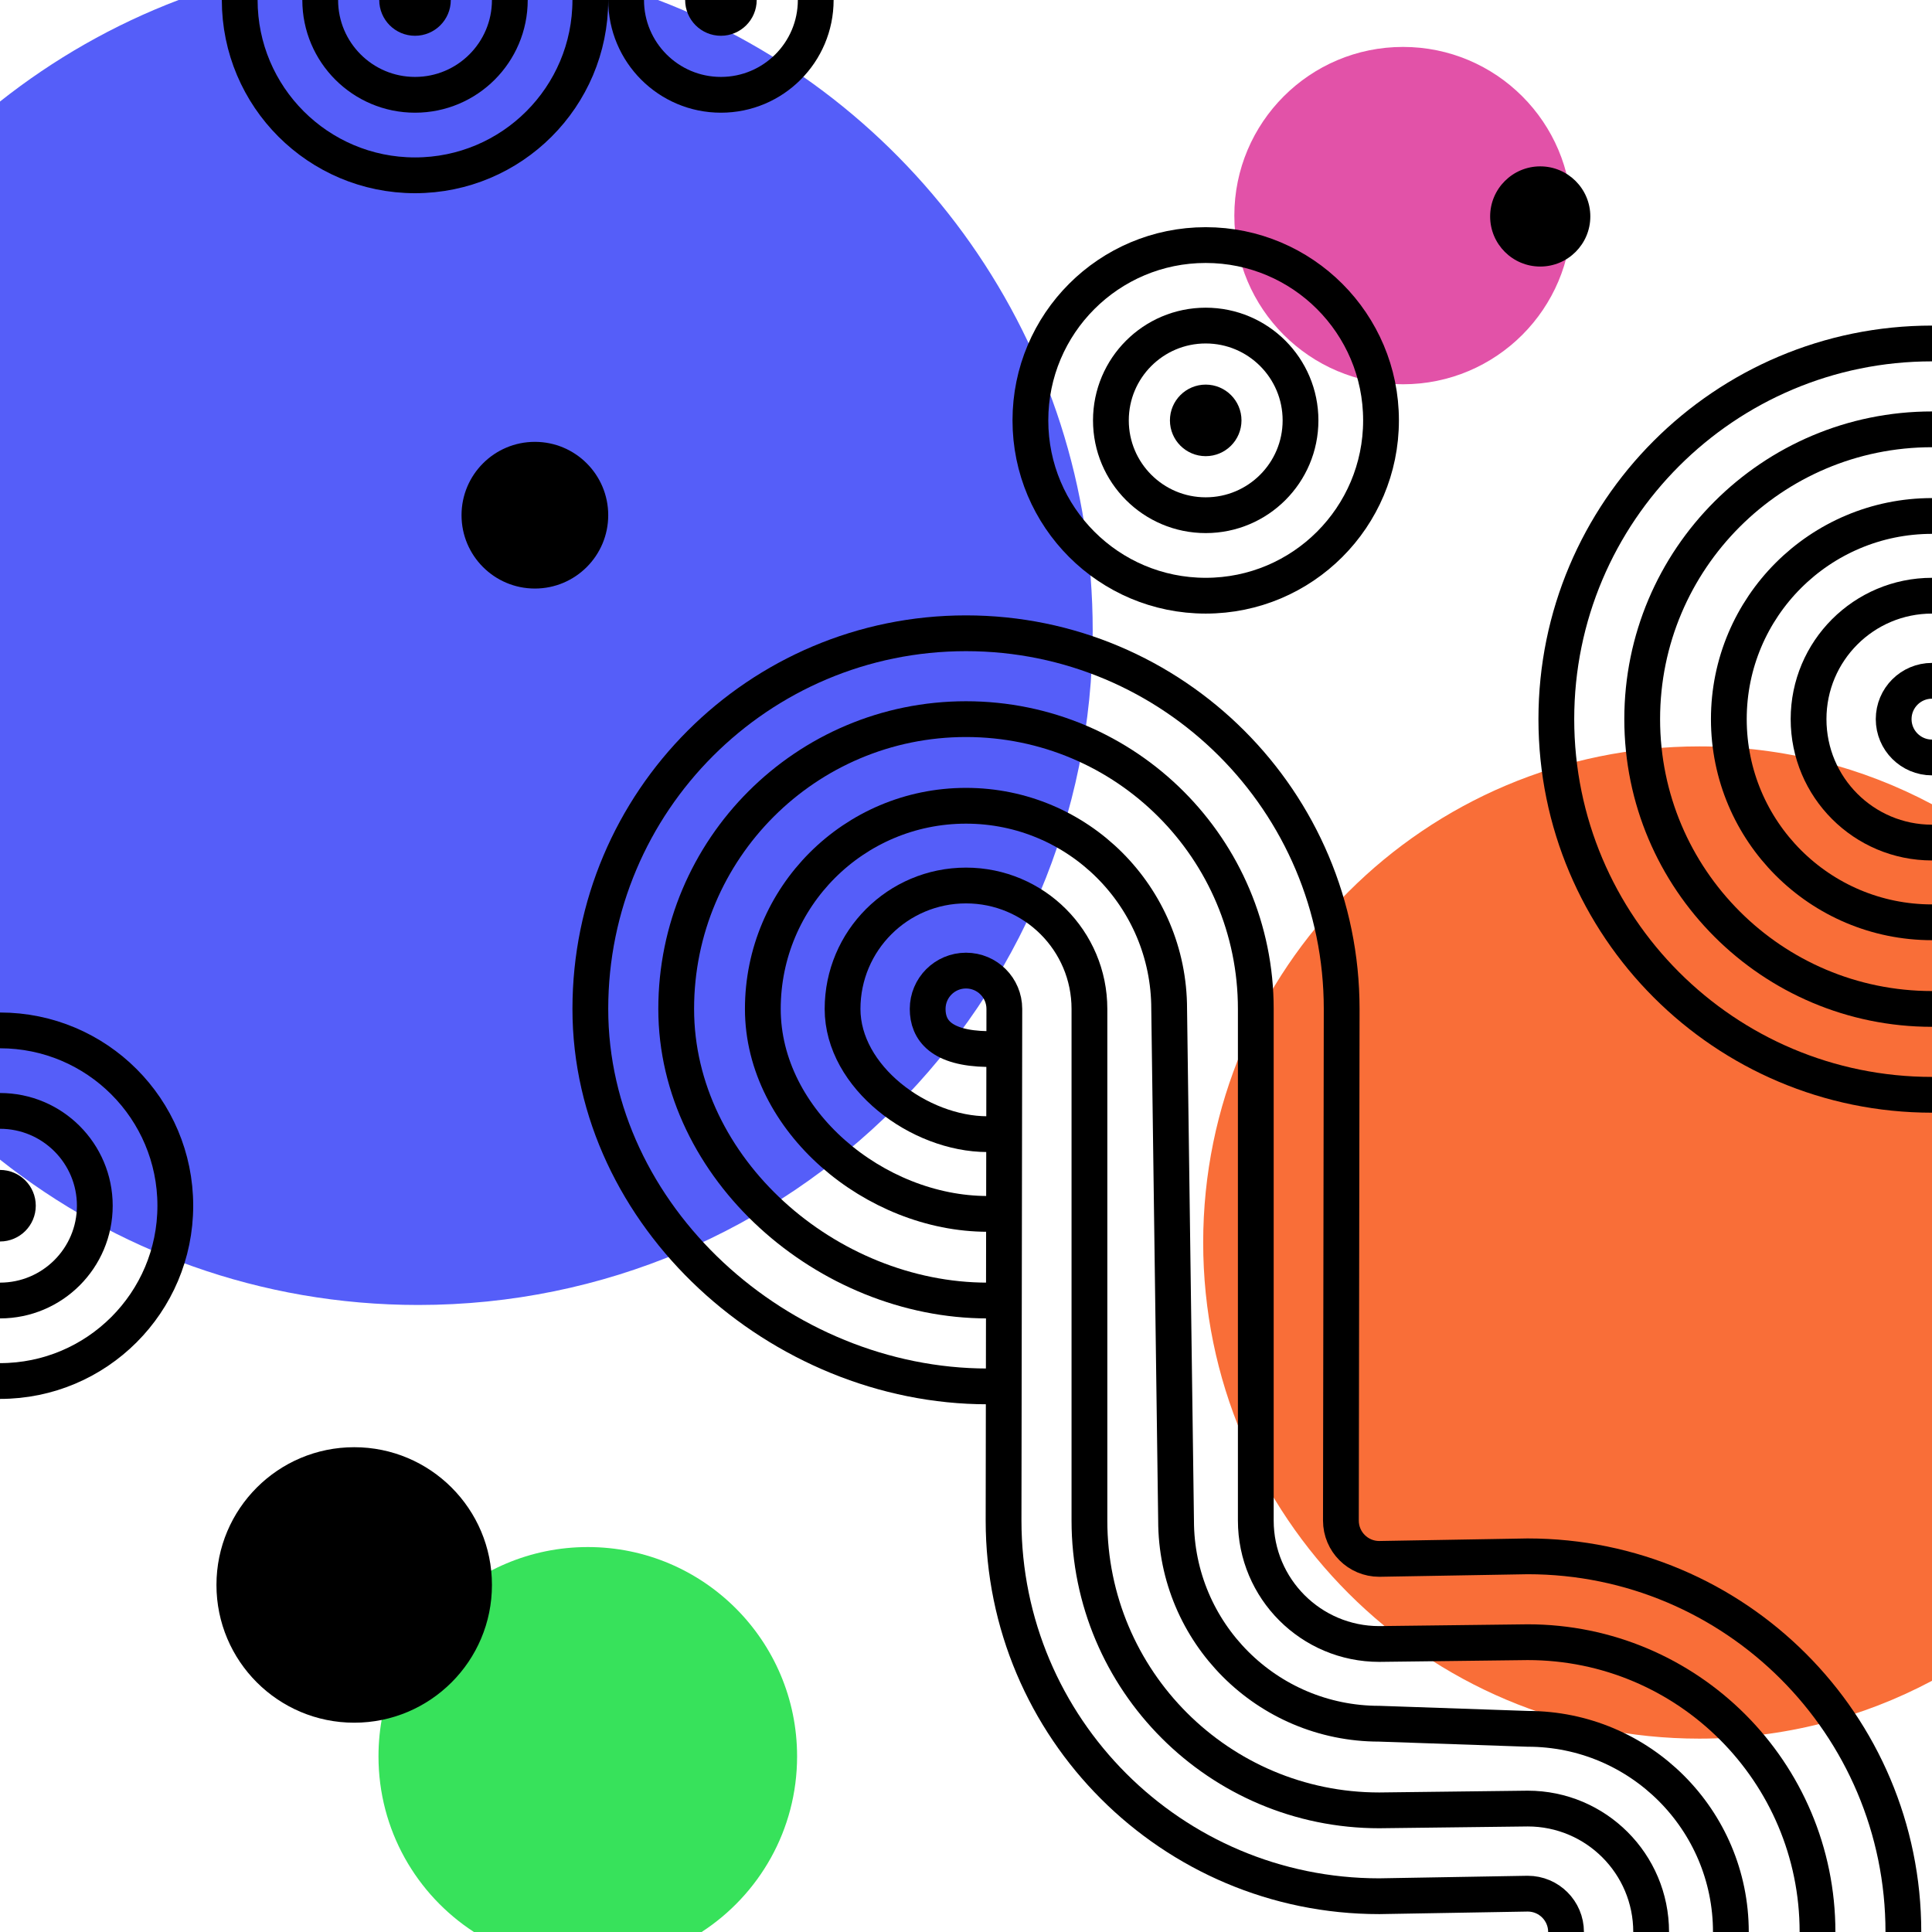 <?xml version="1.0" encoding="UTF-8"?>
<svg id="Layer_2" data-name="Layer 2" xmlns="http://www.w3.org/2000/svg" viewBox="0 0 1080 1080">
  <defs>
    <style>
      .cls-1 {
        fill: #f96e38;
      }

      .cls-1, .cls-2, .cls-3, .cls-4, .cls-5, .cls-6 {
        stroke-width: 0px;
      }

      .cls-3 {
        fill: #37e25b;
      }

      .cls-4 {
        fill: #e252a8;
      }

      .cls-5 {
        fill: #555ef9;
      }

      .cls-6 {
        fill: #fff;
      }

      .cls-7 {
        fill: none;
        stroke: #000;
        stroke-miterlimit: 10;
        stroke-width: 20px;
      }
    </style>
  </defs>
  <g id="Layer_1-2" data-name="Layer 1">
    <rect class="cls-6" x="0" y="0" width="1080" height="1080"/>
    <path class="cls-5" d="M610.83,352.49c0,208.21-168.79,377-377,377-88.33,0-169.57-30.38-233.83-81.26V56.75C29.93,33.05,63.54,13.8,99.84,0h267.98c142.06,54.03,243.01,191.47,243.01,352.49Z"/>
    <path class="cls-1" d="M1080,449.58v489.99c-38.79,20.65-83.06,32.34-130.07,32.34-153.17,0-277.34-124.16-277.34-277.33s124.17-277.34,277.34-277.34c47.01,0,91.28,11.69,130.07,32.34Z"/>
    <path class="cls-3" d="M445.58,981.81c0,41.15-21.24,77.33-53.36,98.19h-127.28c-32.12-20.86-53.36-57.04-53.36-98.19,0-64.61,52.38-117,117-117s117,52.39,117,117Z"/>
    <circle class="cls-4" cx="784.29" cy="120.52" r="94.29"/>
    <circle class="cls-2" cx="198" cy="886" r="77"/>
    <circle class="cls-2" cx="299" cy="288" r="41"/>
    <path class="cls-2" d="M889,121c0,15.46-12.54,28-28,28-15.46,0-28-12.54-28-28s12.54-28,28-28c15.46,0,28,12.54,28,28Z"/>
    <path class="cls-7" d="M285,0c0,29.27-23.73,53-53,53S179,29.27,179,0"/>
    <circle class="cls-7" cx="674" cy="235" r="53"/>
    <path class="cls-7" d="M0,621c29.27,0,53,23.73,53,53S29.27,727,0,727"/>
    <path class="cls-7" d="M1080,612c-115.98,0-210-94.02-210-210s94.02-210,210-210"/>
    <path class="cls-7" d="M1080,515.57c-62.72,0-113.57-50.85-113.57-113.57,0-62.72,50.85-113.57,113.57-113.57"/>
    <path class="cls-7" d="M1080,423.43c-11.83,0-21.43-9.59-21.43-21.43s9.59-21.43,21.43-21.43"/>
    <path class="cls-7" d="M552,586.43c-26-.43-33.43-10.59-33.43-22.43s9.59-21.43,21.43-21.43,21.43,9.59,21.43,21.43l-.43,286c0,115.98,94.02,210,210,210l83-1.43c11.83,0,21.43,9.59,21.43,21.43"/>
    <path class="cls-7" d="M967.57,1080c0-62.72-50.85-113.57-113.57-113.57l-83-2.86c-62.72,0-113.57-50.85-113.57-113.57l-3.86-286c0-62.72-50.85-113.57-113.57-113.57-62.72,0-113.57,50.85-113.57,113.57s62.85,114.57,125.57,114.57"/>
    <path class="cls-7" d="M1064,1080c0-115.98-94.02-210-210-210l-83,1.43c-11.83,0-21.43-9.59-21.43-21.43l.43-286c0-115.98-94.02-210-210-210-115.98,0-210,94.02-210,210,0,115.98,106.02,211,222,211"/>
    <path class="cls-7" d="M456,0c0,29.27-23.73,53-53,53-29.27,0-53-23.73-53-53"/>
    <path class="cls-7" d="M330,0c0,54.12-43.88,98-98,98-54.12,0-98-43.88-98-98"/>
    <path class="cls-7" d="M242,0c0,5.52-4.48,10-10,10-5.52,0-10-4.48-10-10"/>
    <circle class="cls-7" cx="674" cy="235" r="98"/>
    <circle class="cls-7" cx="674" cy="235" r="10"/>
    <path class="cls-7" d="M0,576c54.12,0,98,43.88,98,98S54.12,772,0,772"/>
    <path class="cls-7" d="M0,664c5.52,0,10,4.48,10,10S5.52,684,0,684"/>
    <path class="cls-7" d="M1080,564c-89.47,0-162-72.53-162-162s72.53-162,162-162"/>
    <path class="cls-7" d="M1080,471c-38.11,0-69-30.89-69-69s30.89-69,69-69"/>
    <path class="cls-7" d="M552,727c-89.47,0-174-73.53-174-163s72.53-162,162-162c89.47,0,162,72.53,162,162v286c0,38.11,30.89,69,69,69l83-1c89.47,0,162,72.53,162,162"/>
    <path class="cls-7" d="M552,634c-38.11,0-81-31.89-81-70s30.89-69,69-69,69,30.89,69,69v286c0,89.47,72.53,162,162,162l83-1c38.11,0,69,30.89,69,69"/>
    <path class="cls-7" d="M413,0c0,5.52-4.48,10-10,10S393,5.52,393,0"/>
  </g>
</svg>